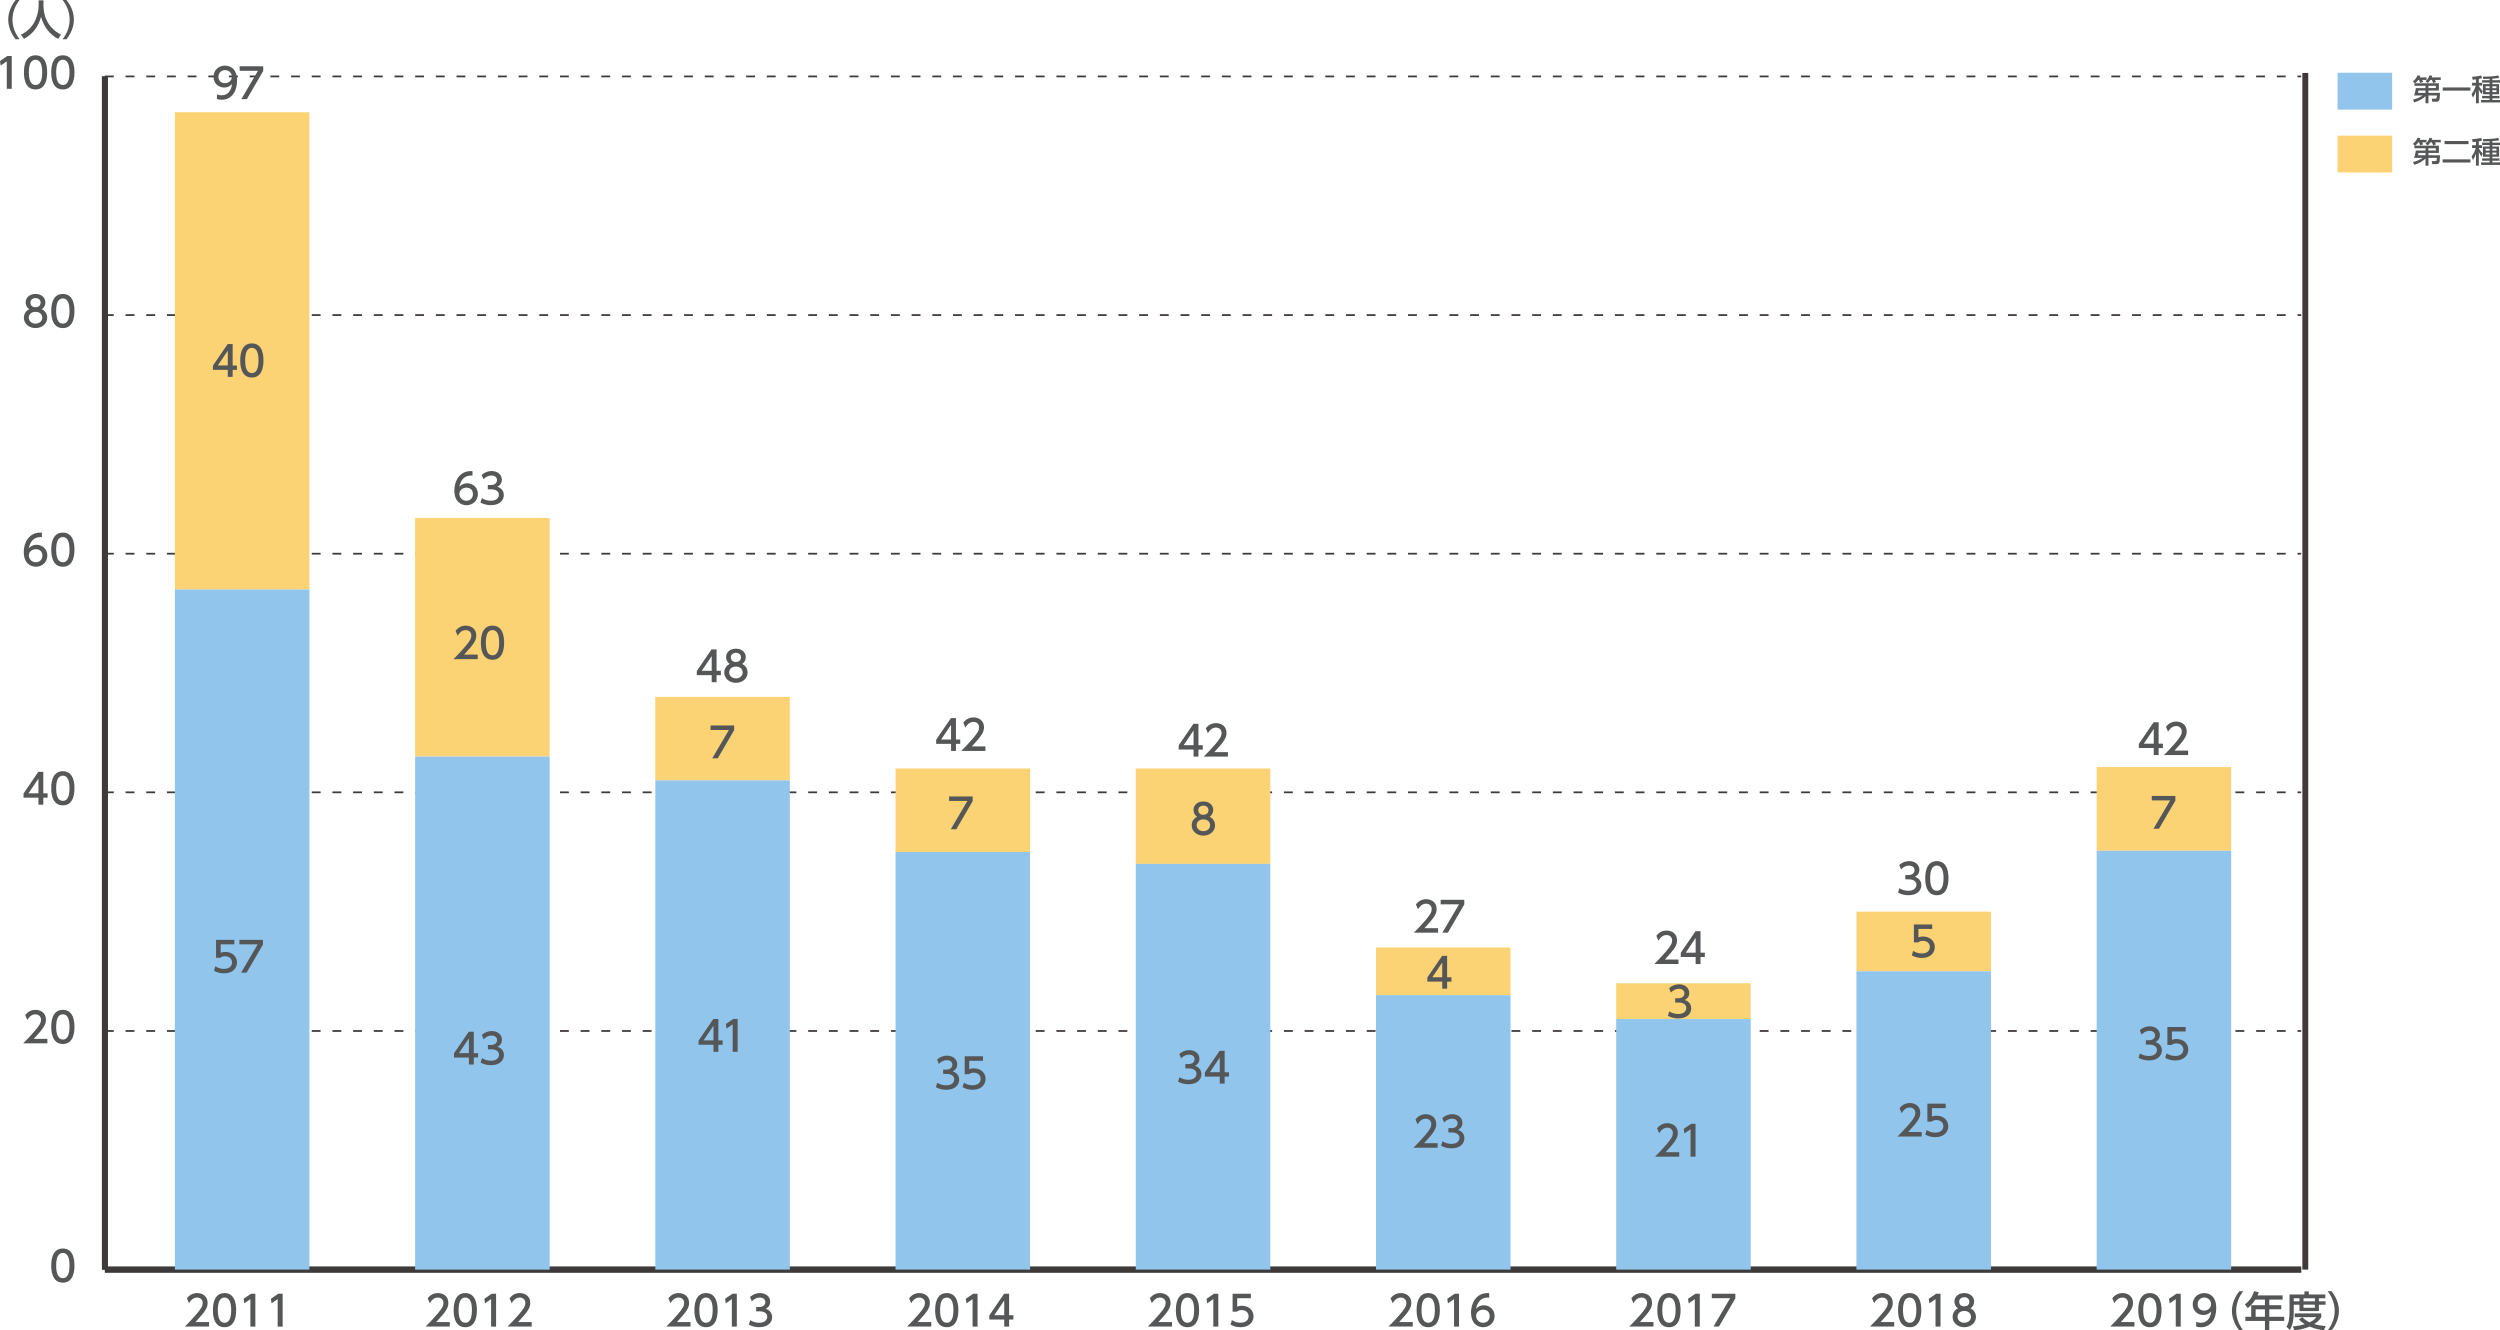 <svg enable-background="new 0 0 1000 532.18" height="532.18" viewBox="0 0 1000 532.18" width="1000" xmlns="http://www.w3.org/2000/svg"><path clip-rule="evenodd" d="m922.12 507.84v-478.66" fill="none" stroke="#3e3a39" stroke-miterlimit="10" stroke-width="2.364"/><path d="m935.03 54.26h21.83v14.74h-21.83z" fill="#fbd375"/><path d="m970.2 59.3h-4.42v-1.03h.11l-.73-.79c1.22-.77 1.67-1.95 1.83-2.39l1.14.19c-.08.26-.13.43-.25.66h2.73v1h-1.75c.13.2.31.51.4.75l-1.17.47c-.07-.22-.26-.78-.47-1.22h-.32c-.59.84-1.01 1.14-1.25 1.33h9.5v2.91h-4.16v.93h4.61c-.05 2.01-.14 2.81-.39 3.1-.31.39-.75.44-.97.44h-1.72l-.23-1.23h1.47c.44 0 .5 0 .6-1.28h-3.38v3.13h-1.17v-2.84c-.91.87-2.83 2.11-4.55 2.46l-.46-1.12c1.34-.21 2.67-.83 3.87-1.63h-3.42c.39-1.06.48-1.64.7-2.93h3.87v-.91zm0 1.88h-2.82c-.04.2-.11.61-.19.93h3v-.93zm1.94-4.23c-.43.66-.72.95-1.03 1.23l-.91-.7c.82-.71 1.34-1.53 1.6-2.37l1.08.18c-.06.25-.11.4-.2.65h3.63v1h-2.32c.04.06.27.45.41.77l-1.09.5c-.38-.88-.43-.97-.58-1.27h-.59zm-.77 3.26h2.97v-.91h-2.97z" fill="#555657"/><path d="m977.05 63.75h11.12v1.26h-11.12zm.77-7.34h9.59v1.25h-9.59z" fill="#555657"/><path d="m990.39 56.72c-.49.07-.84.09-1.35.13l-.19-1.18c1.02-.02 2.49-.21 3.6-.53l.4 1.05c-.3.11-.53.19-1.33.36v1.54h1.33v1.12h-1.33v.06c.52 1.06 1.18 1.75 1.54 2.12l-.46 1.22c-.28-.36-.65-.81-1.08-1.84v5.51h-1.14v-4.88c-.31 1.05-.63 1.73-1.2 2.63l-.56-1.42c.78-1.03 1.31-2.13 1.68-3.4h-1.47v-1.12h1.54v-1.37zm5.45-.22c-1.4.06-1.96.06-2.53.06l-.19-.93c.63.01 4.33.01 6.2-.5l.34.99c-.52.11-1.08.23-2.72.32v.62h3.06v.96h-3.06v.59h2.7v4.07h-2.7v.67h2.83v.95h-2.83v.67h3.06v.99h-7.55v-.99h3.38v-.67h-2.98v-.95h2.98v-.67h-2.66v-4.08h2.66v-.59h-2.98v-.96h2.98v-.55zm-1.59 2.98v.77h1.58v-.77zm0 1.56v.75h1.58v-.75zm2.69-1.56v.77h1.63v-.77zm0 1.56v.75h1.63v-.75z" fill="#555657"/><path d="m935.03 29.09h21.83v14.74h-21.83z" fill="#91c5eb"/><path d="m970.2 34.33h-4.42v-1.03h.11l-.73-.79c1.22-.77 1.67-1.95 1.83-2.39l1.14.19c-.08.26-.13.43-.25.66h2.73v1.01h-1.75c.13.2.31.51.4.75l-1.17.47c-.07-.23-.26-.78-.47-1.22h-.32c-.59.84-1.01 1.14-1.25 1.33h9.5v2.91h-4.16v.93h4.61c-.05 2.01-.14 2.8-.39 3.1-.31.39-.75.44-.97.44h-1.72l-.23-1.23h1.47c.44 0 .5 0 .6-1.28h-3.38v3.13h-1.17v-2.84c-.91.87-2.83 2.11-4.55 2.46l-.46-1.12c1.34-.21 2.67-.83 3.87-1.63h-3.42c.39-1.06.48-1.64.7-2.93h3.87v-.92zm0 1.88h-2.82c-.04.2-.11.61-.19.93h3v-.93zm1.94-4.23c-.43.66-.72.95-1.03 1.23l-.91-.7c.82-.71 1.34-1.53 1.6-2.37l1.08.18c-.06.25-.11.4-.2.65h3.63v1.01h-2.32c.04.06.27.45.41.77l-1.09.5c-.38-.87-.43-.97-.58-1.27zm-.77 3.26h2.97v-.91h-2.97z" fill="#555657"/><path d="m977.1 34.98h11.06v1.27h-11.06z" fill="#555657"/><path d="m990.39 31.75c-.49.07-.84.09-1.35.13l-.19-1.18c1.02-.02 2.49-.21 3.6-.53l.4 1.05c-.3.11-.53.19-1.33.36v1.54h1.33v1.12h-1.33v.06c.52 1.07 1.18 1.75 1.54 2.12l-.46 1.22c-.28-.36-.65-.81-1.08-1.85v5.51h-1.14v-4.87c-.31 1.05-.63 1.73-1.2 2.63l-.56-1.42c.78-1.03 1.31-2.13 1.68-3.4h-1.47v-1.12h1.54v-1.37zm5.45-.22c-1.4.06-1.96.06-2.53.06l-.19-.93c.63.01 4.33.01 6.2-.5l.34.99c-.52.11-1.08.22-2.72.32v.62h3.06v.96h-3.06v.59h2.7v4.07h-2.7v.67h2.83v.95h-2.83v.67h3.06v.99h-7.55v-.99h3.38v-.68h-2.98v-.95h2.98v-.67h-2.66v-4.07h2.66v-.59h-2.98v-.96h2.98v-.55zm-1.59 2.98v.77h1.58v-.77zm0 1.56v.75h1.58v-.75zm2.69-1.56v.77h1.63v-.77zm0 1.56v.75h1.63v-.75z" fill="#555657"/><path d="m41.96 507.84h878.51" fill="none" stroke="#3e3a39" stroke-miterlimit="10" stroke-width="2.364"/><path d="m41.96 507.84v-477.27" fill="none" stroke="#3e3a39" stroke-miterlimit="10" stroke-width="2.364"/><path d="m20.5 506.22c0-1.27 0-6.82 4.64-6.82s4.64 5.56 4.64 6.82c0 1.27 0 6.84-4.64 6.84s-4.64-5.57-4.64-6.84zm7.3 0c0-2.53-.48-5.03-2.66-5.03-2.19 0-2.67 2.52-2.67 5.03 0 2.66.55 5.05 2.67 5.05 2.18-.01 2.66-2.55 2.66-5.05z" fill="#555657"/><path d="m18.95 415.54v1.79h-9.67c1.44-1.44 2.96-3 4.65-4.98 2-2.35 2.48-3.33 2.48-4.44 0-1.29-.9-2.18-2.24-2.18-1.95 0-2.93 1.74-3.24 2.27l-.83-1.97c1.03-1.36 2.42-2.09 4.12-2.09 1.87 0 4.16 1.08 4.16 3.92 0 1.87-.78 3.31-4.87 7.68z" fill="#555657"/><path d="m20.5 410.76c0-1.27 0-6.82 4.64-6.82s4.64 5.56 4.64 6.82c0 1.27 0 6.84-4.64 6.84s-4.64-5.57-4.64-6.84zm7.3 0c0-2.53-.48-5.03-2.66-5.03-2.19 0-2.67 2.52-2.67 5.03 0 2.67.55 5.05 2.67 5.05 2.18 0 2.66-2.55 2.66-5.05z" fill="#555657"/><path d="m15.37 321.87v-2.81h-5.96v-1.67l5.91-8.64h2v8.58h1.72v1.74h-1.72v2.81h-1.95zm-3.97-4.55h3.98v-5.89z" fill="#555657"/><path d="m20.5 315.3c0-1.27 0-6.82 4.64-6.82s4.64 5.56 4.64 6.82c0 1.27 0 6.84-4.64 6.84s-4.64-5.56-4.64-6.84zm7.3 0c0-2.53-.48-5.03-2.66-5.03-2.19 0-2.67 2.52-2.67 5.03 0 2.67.55 5.05 2.67 5.05 2.18 0 2.66-2.55 2.66-5.05z" fill="#555657"/><path d="m16.76 214.86c-.38-.02-.41-.03-.58-.03-2.78 0-4.16 1.94-4.68 4.5.66-.73 1.66-1.41 3.14-1.41 2.2 0 4.29 1.62 4.29 4.29 0 2.62-2.04 4.49-4.55 4.49-2.1 0-4.88-1.34-4.88-5.93 0-3.62 2.02-7.73 6.6-7.73.23 0 .38 0 .66.03zm-2.38 4.81c-1.27 0-2.85.81-2.85 2.47 0 1.37 1.08 2.76 2.8 2.76 1.71 0 2.63-1.26 2.63-2.62 0-2.31-1.87-2.61-2.58-2.61z" fill="#555657"/><path d="m20.5 219.86c0-1.27 0-6.82 4.64-6.82s4.64 5.56 4.64 6.82c0 1.27 0 6.84-4.64 6.84s-4.64-5.57-4.64-6.84zm7.3 0c0-2.53-.48-5.03-2.66-5.03-2.19 0-2.67 2.52-2.67 5.03 0 2.67.55 5.05 2.67 5.05 2.18-.01 2.66-2.55 2.66-5.05z" fill="#555657"/><path d="m18.88 127.11c0 2.42-2.12 4.12-4.67 4.12s-4.67-1.71-4.67-4.12c0-1.81 1.13-2.95 2.17-3.46-.98-.6-1.44-1.66-1.44-2.66 0-1.96 1.54-3.41 3.94-3.41 2.38 0 3.94 1.46 3.94 3.41 0 1.01-.46 2.07-1.44 2.66 1.04.52 2.17 1.66 2.17 3.46zm-1.97-.03c0-.96-.66-2.35-2.7-2.35-2.02 0-2.7 1.38-2.7 2.35 0 1.31 1.12 2.37 2.7 2.37s2.7-1.06 2.7-2.37zm-.66-6.01c0-1.22-.98-1.84-2.04-1.84s-2.04.63-2.04 1.82c0 .8.46 1.84 2.04 1.84 1.56 0 2.04-1.04 2.04-1.82z" fill="#555657"/><path d="m20.5 124.4c0-1.27 0-6.82 4.64-6.82s4.64 5.56 4.64 6.82c0 1.27 0 6.84-4.64 6.84s-4.64-5.57-4.64-6.84zm7.3 0c0-2.53-.48-5.03-2.66-5.03-2.19 0-2.67 2.52-2.67 5.03 0 2.67.55 5.05 2.67 5.05 2.18 0 2.66-2.55 2.66-5.05z" fill="#555657"/><path d="m2.96 22.39h1.74v13.13h-1.99v-10.98l-2.45 1.69-.26-1.84z" fill="#555657"/><path d="m9.58 28.94c0-1.27 0-6.82 4.64-6.82s4.64 5.56 4.64 6.82c0 1.27 0 6.84-4.64 6.84s-4.64-5.56-4.64-6.84zm7.3 0c0-2.53-.48-5.03-2.66-5.03-2.19 0-2.67 2.52-2.67 5.03 0 2.67.55 5.05 2.67 5.05 2.18 0 2.66-2.55 2.66-5.05z" fill="#555657"/><path d="m20.5 28.94c0-1.27 0-6.82 4.64-6.82s4.64 5.56 4.64 6.82c0 1.27 0 6.84-4.64 6.84s-4.64-5.56-4.64-6.84zm7.3 0c0-2.53-.48-5.03-2.66-5.03-2.19 0-2.67 2.52-2.67 5.03 0 2.67.55 5.05 2.67 5.05 2.18 0 2.66-2.55 2.66-5.05z" fill="#555657"/><path d="m41.96 507.84v-477.27" fill="none" stroke="#3e3a39" stroke-miterlimit="10" stroke-width="2.364"/><path d="m41.96 507.84h878.51" fill="none" stroke="#3e3a39" stroke-miterlimit="10" stroke-width="2.364"/><path d="m41.96 412.39h878.51" fill="none" stroke="#3e3a39" stroke-dasharray="3.546 4.728" stroke-miterlimit="10" stroke-width=".709"/><path d="m41.96 316.93h878.51" fill="none" stroke="#3e3a39" stroke-dasharray="3.546 4.728" stroke-miterlimit="10" stroke-width=".709"/><path d="m41.96 221.48h878.51" fill="none" stroke="#3e3a39" stroke-dasharray="3.546 4.728" stroke-miterlimit="10" stroke-width=".709"/><path d="m41.96 126.03h878.51" fill="none" stroke="#3e3a39" stroke-dasharray="3.546 4.728" stroke-miterlimit="10" stroke-width=".709"/><path d="m41.96 30.57h878.51" fill="none" stroke="#3e3a39" stroke-dasharray="3.546 4.728" stroke-miterlimit="10" stroke-width=".709"/><path d="m6.25 15.7c-2.8-3.51-2.96-6.8-2.96-7.85s.16-4.34 2.96-7.85h1.57c-1.77 2.25-2.83 4.98-2.83 7.85 0 2.86 1.08 5.6 2.83 7.85z" fill="#555657"/><path d="m15.45.12h1.94v2.04c0 3.21 1.01 8.61 7 11.69l-1.14 1.69c-3.05-1.52-5.7-4.62-6.84-8.81-1.03 3.97-3.51 7.1-6.81 8.81l-1.22-1.66c2.42-1.18 4.44-3.06 5.61-5.5.89-1.84 1.46-4.14 1.46-6.16z" fill="#555657"/><path d="m25.03 15.7c1.77-2.23 2.83-4.98 2.83-7.85 0-2.86-1.06-5.61-2.83-7.85h1.57c2.68 3.34 2.96 6.57 2.96 7.85 0 1.27-.28 4.5-2.96 7.85z" fill="#555657"/><path d="m895.73 532.18c-2.8-3.51-2.96-6.8-2.96-7.85 0-1.04.17-4.34 2.96-7.85h1.57c-1.77 2.25-2.83 4.98-2.83 7.85 0 2.86 1.08 5.6 2.83 7.85z" fill="#555657"/><path d="m913.04 518.17v1.67h-5.33v2.25h4.8v1.62h-4.8v3h5.98v1.67h-5.98v3.72h-1.74v-3.72h-7.83v-1.67h2.35v-4.62h5.48v-2.25h-3.84c-1.17 1.84-2.15 2.68-3.01 3.39l-1.17-1.47c1.79-1.36 3.03-3.06 3.68-5.3l1.89.46c-.21.65-.31.86-.48 1.24h10zm-7.07 5.55h-3.71v3h3.71z" fill="#555657"/><path d="m915.81 517.78h5.96v-1.23h1.74v1.23h6.62v1.52h-2.58v1.23h2.68v1.36h-2.68v2.55h-7.77v-2.55h-2.28v3.01c0 2.53-.35 5.18-1.57 7.08l-1.36-1.29c.99-1.46 1.24-3.66 1.24-5.83zm5.12 9.09c.48.48 1.33 1.34 2.91 2.07 1.76-.84 2.32-1.59 2.68-2.08h-8.64v-1.49h10.63v1.49c-.25.43-.89 1.56-2.81 2.78 1.42.41 2.78.64 4.6.81l-.76 1.64c-.79-.08-3.11-.35-5.7-1.47-2.52 1.09-4.7 1.37-6.06 1.51l-.68-1.54c.91-.1 2.55-.25 4.84-.93-1.52-.93-2.1-1.59-2.37-1.9zm-3.43-7.57v1.23h2.28v-1.23zm3.91 0v1.23h4.55v-1.23zm0 2.58v1.23h4.55v-1.23z" fill="#555657"/><path d="m931.05 532.18c1.77-2.23 2.83-4.98 2.83-7.85 0-2.86-1.06-5.61-2.83-7.85h1.57c2.68 3.34 2.96 6.57 2.96 7.85 0 1.27-.28 4.5-2.96 7.85z" fill="#555657"/><path d="m69.96 44.89h53.81v190.91h-53.81z" fill="#fbd375"/><path d="m69.96 235.8h53.81v272.04h-53.81z" fill="#91c5eb"/><path d="m83.62 528.83v1.79h-9.67c1.44-1.44 2.96-3 4.65-4.98 2-2.35 2.48-3.33 2.48-4.44 0-1.29-.9-2.18-2.24-2.18-1.95 0-2.93 1.74-3.24 2.27l-.83-1.97c1.03-1.36 2.42-2.09 4.12-2.09 1.87 0 4.16 1.08 4.16 3.92 0 1.87-.78 3.31-4.87 7.68z" fill="#555657"/><path d="m85.17 524.05c0-1.27 0-6.82 4.64-6.82s4.64 5.56 4.64 6.82c0 1.27 0 6.84-4.64 6.84s-4.64-5.56-4.64-6.84zm7.3 0c0-2.53-.48-5.03-2.66-5.03-2.19 0-2.67 2.52-2.67 5.03 0 2.66.55 5.05 2.67 5.05 2.18 0 2.66-2.55 2.66-5.05z" fill="#555657"/><path d="m100.4 517.5h1.74v13.13h-1.99v-10.98l-2.45 1.69-.26-1.84z" fill="#555657"/><path d="m111.32 517.5h1.74v13.13h-1.99v-10.98l-2.45 1.69-.26-1.84z" fill="#555657"/><path d="m93.74 377.74h-5.48v3.36c.42-.15.94-.33 1.89-.33 2.81 0 4.64 1.87 4.64 4.22 0 2.07-1.49 4.35-5.18 4.35-1.46 0-2.73-.33-4.02-1.03l.54-1.8c1.06.71 2.19 1.04 3.46 1.04 2.53 0 3.23-1.49 3.23-2.58 0-1.54-1.26-2.47-2.8-2.47-.68 0-1.38.18-1.89.63h-1.71v-7.19h7.32z" fill="#555657"/><path d="m105.19 375.95v1.85l-6.56 11.27h-2.2l6.66-11.34h-7.33v-1.79h9.43z" fill="#555657"/><path d="m91.11 150.75v-2.81h-5.96v-1.67l5.91-8.64h2v8.58h1.72v1.74h-1.72v2.81h-1.95zm-3.98-4.56h3.98v-5.89z" fill="#555657"/><path d="m96.1 144.18c0-1.28 0-6.82 4.64-6.82s4.64 5.56 4.64 6.82c0 1.27 0 6.84-4.64 6.84-4.64-.01-4.64-5.57-4.64-6.84zm7.3 0c0-2.53-.48-5.03-2.66-5.03-2.19 0-2.67 2.52-2.67 5.03 0 2.66.55 5.05 2.67 5.05 2.18 0 2.66-2.56 2.66-5.05z" fill="#555657"/><path d="m86.77 37.76c.6.25 1.19.36 1.84.36 2.7 0 3.87-1.99 4.21-4.52-.46.48-1.36 1.41-3.15 1.41-2.27 0-4.27-1.64-4.27-4.26 0-2.55 1.94-4.5 4.58-4.5 1.44 0 4.84.63 4.84 5.99 0 4.5-2.29 7.66-6.14 7.66-1.06 0-1.62-.21-1.9-.33v-1.81zm3.18-4.49c1.46 0 2.8-1.03 2.8-2.58 0-1.41-1.06-2.65-2.73-2.65-1.84 0-2.65 1.49-2.65 2.65 0 1.79 1.3 2.58 2.58 2.58z" fill="#555657"/><path d="m105.29 26.52v1.86l-6.56 11.27h-2.2l6.66-11.34h-7.33v-1.79z" fill="#555657"/><path d="m166.05 207.16h53.81v95.45h-53.81z" fill="#fbd375"/><path d="m166.05 302.62h53.81v205.23h-53.81z" fill="#91c5eb"/><path d="m179.92 528.83v1.79h-9.67c1.44-1.44 2.96-3 4.65-4.98 2-2.35 2.48-3.33 2.48-4.44 0-1.29-.9-2.18-2.24-2.18-1.95 0-2.93 1.74-3.24 2.27l-.83-1.97c1.03-1.36 2.42-2.09 4.12-2.09 1.87 0 4.16 1.08 4.16 3.92 0 1.87-.78 3.31-4.87 7.68z" fill="#555657"/><path d="m181.47 524.05c0-1.27 0-6.82 4.64-6.82s4.64 5.56 4.64 6.82c0 1.27 0 6.84-4.64 6.84s-4.64-5.56-4.64-6.84zm7.3 0c0-2.53-.48-5.03-2.66-5.03-2.19 0-2.67 2.52-2.67 5.03 0 2.66.55 5.05 2.67 5.05 2.18 0 2.66-2.55 2.66-5.05z" fill="#555657"/><path d="m196.69 517.5h1.74v13.13h-1.99v-10.98l-2.45 1.69-.26-1.84z" fill="#555657"/><path d="m212.68 528.83v1.79h-9.67c1.44-1.44 2.96-3 4.65-4.98 2-2.35 2.48-3.33 2.48-4.44 0-1.29-.9-2.18-2.24-2.18-1.95 0-2.93 1.74-3.24 2.27l-.83-1.97c1.03-1.36 2.42-2.09 4.12-2.09 1.87 0 4.16 1.08 4.16 3.92 0 1.87-.78 3.31-4.87 7.68z" fill="#555657"/><path d="m187.56 425.81v-2.81h-5.96v-1.67l5.91-8.64h2v8.58h1.72v1.73h-1.72v2.81zm-3.98-4.55h3.97v-5.89z" fill="#555657"/><path d="m192.8 423.25c1.06.71 2.33 1.04 3.61 1.04 2.35 0 3.19-1.29 3.19-2.42 0-1.16-.96-2.15-3.13-2.15h-1.31v-1.72h1.26c1.79 0 2.43-1.08 2.43-1.95 0-1.26-1.11-1.84-2.18-1.84-1.24 0-2.4.6-3.23 1.52l-.71-1.77c1.26-1.11 2.7-1.54 3.96-1.54 2.17 0 4.09 1.27 4.09 3.49 0 1.86-1.31 2.53-1.79 2.78.68.27 2.58.99 2.58 3.36 0 1.77-1.33 4.02-5.17 4.02-1.72 0-3-.41-4.17-1.04z" fill="#555657"/><path d="m191.08 261.85v1.79h-9.67c1.44-1.44 2.96-3 4.65-4.98 2-2.35 2.48-3.33 2.48-4.44 0-1.29-.9-2.18-2.24-2.18-1.95 0-2.93 1.74-3.24 2.27l-.83-1.97c1.03-1.36 2.42-2.09 4.12-2.09 1.87 0 4.16 1.08 4.16 3.92 0 1.87-.78 3.31-4.87 7.68z" fill="#555657"/><path d="m192.36 257.07c0-1.27 0-6.82 4.64-6.82s4.64 5.56 4.64 6.82c0 1.27 0 6.84-4.64 6.84s-4.64-5.57-4.64-6.84zm7.3 0c0-2.53-.48-5.03-2.66-5.03-2.19 0-2.67 2.52-2.67 5.03 0 2.67.55 5.05 2.67 5.05 2.18 0 2.66-2.55 2.66-5.05z" fill="#555657"/><path d="m188.99 190.25c-.38-.02-.41-.03-.58-.03-2.78 0-4.16 1.94-4.68 4.5.66-.73 1.66-1.41 3.14-1.41 2.2 0 4.29 1.62 4.29 4.29 0 2.62-2.04 4.49-4.55 4.49-2.1 0-4.88-1.34-4.88-5.93 0-3.63 2.02-7.73 6.6-7.73.23 0 .38 0 .66.03zm-2.39 4.81c-1.27 0-2.85.81-2.85 2.47 0 1.37 1.08 2.77 2.8 2.77 1.71 0 2.63-1.26 2.63-2.62 0-2.32-1.86-2.62-2.58-2.62z" fill="#555657"/><path d="m192.76 199.25c1.06.71 2.33 1.04 3.61 1.04 2.35 0 3.19-1.29 3.19-2.42 0-1.16-.96-2.15-3.13-2.15h-1.31v-1.72h1.26c1.79 0 2.43-1.08 2.43-1.96 0-1.26-1.11-1.84-2.18-1.84-1.24 0-2.4.6-3.23 1.52l-.71-1.77c1.26-1.11 2.7-1.54 3.96-1.54 2.17 0 4.09 1.27 4.09 3.49 0 1.85-1.31 2.53-1.79 2.78.68.27 2.58.99 2.58 3.36 0 1.77-1.33 4.02-5.17 4.02-1.72 0-3-.41-4.17-1.04z" fill="#555657"/><path d="m262.13 278.75h53.81v33.41h-53.81z" fill="#fbd375"/><path d="m262.13 312.16h53.81v195.68h-53.81z" fill="#91c5eb"/><path d="m276.21 528.83v1.79h-9.67c1.44-1.44 2.96-3 4.65-4.98 2-2.35 2.48-3.33 2.48-4.44 0-1.29-.9-2.18-2.24-2.18-1.95 0-2.93 1.74-3.24 2.27l-.83-1.97c1.03-1.36 2.42-2.09 4.12-2.09 1.87 0 4.16 1.08 4.16 3.92 0 1.87-.78 3.31-4.87 7.68z" fill="#555657"/><path d="m277.77 524.05c0-1.27 0-6.82 4.64-6.82s4.64 5.56 4.64 6.82c0 1.27 0 6.84-4.64 6.84s-4.64-5.56-4.64-6.84zm7.3 0c0-2.53-.48-5.03-2.66-5.03-2.19 0-2.67 2.52-2.67 5.03 0 2.66.55 5.05 2.67 5.05 2.18 0 2.66-2.55 2.66-5.05z" fill="#555657"/><path d="m292.99 517.5h1.74v13.13h-1.99v-10.98l-2.45 1.69-.26-1.84z" fill="#555657"/><path d="m300.09 528.06c1.06.71 2.33 1.04 3.61 1.04 2.35 0 3.19-1.29 3.19-2.42 0-1.16-.96-2.15-3.13-2.15h-1.31v-1.72h1.26c1.79 0 2.43-1.08 2.43-1.95 0-1.26-1.11-1.84-2.18-1.84-1.24 0-2.4.6-3.23 1.52l-.71-1.77c1.26-1.11 2.7-1.54 3.96-1.54 2.17 0 4.09 1.27 4.09 3.49 0 1.85-1.31 2.53-1.79 2.78.68.27 2.58.99 2.58 3.36 0 1.77-1.33 4.02-5.17 4.02-1.72 0-3-.42-4.17-1.04z" fill="#555657"/><path d="m285.39 420.71v-2.81h-5.96v-1.67l5.91-8.64h2v8.58h1.72v1.74h-1.72v2.81h-1.95zm-3.97-4.55h3.97v-5.89z" fill="#555657"/><path d="m293.32 407.58h1.74v13.13h-1.99v-10.98l-2.45 1.69-.27-1.84z" fill="#555657"/><path d="m293.66 290.21v1.85l-6.56 11.27h-2.2l6.66-11.34h-7.34v-1.79h9.44z" fill="#555657"/><path d="m284.68 272.87v-2.81h-5.96v-1.67l5.91-8.64h2v8.58h1.72v1.74h-1.72v2.81h-1.95zm-3.97-4.55h3.97v-5.89z" fill="#555657"/><path d="m299.04 269.01c0 2.42-2.12 4.12-4.67 4.12s-4.67-1.71-4.67-4.12c0-1.81 1.13-2.95 2.17-3.46-.98-.6-1.44-1.66-1.44-2.67 0-1.95 1.54-3.41 3.94-3.41 2.38 0 3.94 1.46 3.94 3.41 0 1.01-.46 2.07-1.44 2.67 1.04.52 2.17 1.66 2.17 3.46zm-1.97-.03c0-.96-.66-2.35-2.7-2.35-2.02 0-2.7 1.37-2.7 2.35 0 1.31 1.13 2.37 2.7 2.37s2.7-1.06 2.7-2.37zm-.67-6.01c0-1.22-.98-1.84-2.04-1.84s-2.04.63-2.04 1.82c0 .79.46 1.84 2.04 1.84 1.56 0 2.04-1.04 2.04-1.82z" fill="#555657"/><path d="m358.22 307.39h53.81v33.41h-53.81z" fill="#fbd375"/><path d="m358.22 340.8h53.81v167.04h-53.81z" fill="#91c5eb"/><path d="m372.51 528.83v1.79h-9.67c1.44-1.44 2.96-3 4.65-4.98 2-2.35 2.48-3.33 2.48-4.44 0-1.29-.9-2.18-2.24-2.18-1.95 0-2.93 1.74-3.24 2.27l-.83-1.97c1.03-1.36 2.42-2.09 4.12-2.09 1.87 0 4.16 1.08 4.16 3.92 0 1.87-.78 3.31-4.87 7.68z" fill="#555657"/><path d="m374.06 524.05c0-1.27 0-6.82 4.64-6.82s4.64 5.56 4.64 6.82c0 1.27 0 6.84-4.64 6.84s-4.64-5.56-4.64-6.84zm7.3 0c0-2.53-.48-5.03-2.66-5.03-2.19 0-2.67 2.52-2.67 5.03 0 2.66.55 5.05 2.67 5.05 2.18 0 2.66-2.55 2.66-5.05z" fill="#555657"/><path d="m389.28 517.5h1.74v13.13h-1.99v-10.98l-2.45 1.69-.26-1.84z" fill="#555657"/><path d="m401.69 530.62v-2.81h-5.96v-1.67l5.91-8.64h2v8.58h1.72v1.74h-1.72v2.81h-1.95zm-3.97-4.55h3.97v-5.89z" fill="#555657"/><path d="m374.9 433.09c1.06.71 2.34 1.04 3.61 1.04 2.35 0 3.19-1.29 3.19-2.42 0-1.16-.96-2.15-3.13-2.15h-1.31v-1.72h1.26c1.79 0 2.43-1.08 2.43-1.95 0-1.26-1.11-1.84-2.18-1.84-1.24 0-2.4.6-3.23 1.52l-.71-1.77c1.26-1.11 2.7-1.54 3.96-1.54 2.17 0 4.09 1.27 4.09 3.49 0 1.85-1.31 2.53-1.79 2.78.68.27 2.58.99 2.58 3.36 0 1.77-1.32 4.02-5.17 4.02-1.72 0-3-.42-4.17-1.04z" fill="#555657"/><path d="m393.18 424.31h-5.48v3.36c.41-.15.94-.33 1.89-.33 2.81 0 4.64 1.87 4.64 4.22 0 2.07-1.49 4.35-5.18 4.35-1.46 0-2.73-.33-4.02-1.03l.55-1.81c1.06.71 2.18 1.04 3.46 1.04 2.53 0 3.23-1.49 3.23-2.58 0-1.54-1.26-2.47-2.8-2.47-.68 0-1.37.18-1.89.63h-1.7v-7.18h7.32v1.8z" fill="#555657"/><path d="m389.07 318.59v1.85l-6.56 11.27h-2.2l6.66-11.34h-7.34v-1.79h9.44z" fill="#555657"/><path d="m380.43 300.36v-2.81h-5.96v-1.67l5.91-8.64h2v8.58h1.72v1.74h-1.72v2.81h-1.95zm-3.98-4.55h3.97v-5.89z" fill="#555657"/><path d="m394.17 298.57v1.79h-9.67c1.44-1.44 2.96-3 4.65-4.98 2-2.35 2.48-3.33 2.48-4.44 0-1.29-.89-2.18-2.23-2.18-1.95 0-2.93 1.74-3.25 2.27l-.83-1.97c1.03-1.36 2.42-2.09 4.12-2.09 1.87 0 4.16 1.08 4.16 3.92 0 1.87-.78 3.31-4.87 7.68z" fill="#555657"/><path d="m454.31 307.39h53.81v38.18h-53.81z" fill="#fbd375"/><path d="m454.31 345.57h53.81v162.27h-53.81z" fill="#91c5eb"/><path d="m468.8 528.83v1.79h-9.67c1.44-1.44 2.96-3 4.65-4.98 2-2.35 2.48-3.33 2.48-4.44 0-1.29-.9-2.18-2.24-2.18-1.95 0-2.93 1.74-3.24 2.27l-.83-1.97c1.03-1.36 2.42-2.09 4.12-2.09 1.87 0 4.16 1.08 4.16 3.92 0 1.87-.78 3.31-4.87 7.68z" fill="#555657"/><path d="m470.35 524.05c0-1.27 0-6.82 4.64-6.82s4.64 5.56 4.64 6.82c0 1.27 0 6.84-4.64 6.84s-4.64-5.56-4.64-6.84zm7.3 0c0-2.53-.48-5.03-2.66-5.03-2.19 0-2.67 2.52-2.67 5.03 0 2.66.55 5.05 2.67 5.05 2.18 0 2.66-2.55 2.66-5.05z" fill="#555657"/><path d="m485.58 517.5h1.74v13.13h-1.99v-10.98l-2.45 1.69-.26-1.84z" fill="#555657"/><path d="m500.36 519.28h-5.48v3.36c.42-.15.94-.33 1.89-.33 2.81 0 4.64 1.87 4.64 4.22 0 2.07-1.49 4.35-5.18 4.35-1.46 0-2.73-.33-4.02-1.03l.54-1.81c1.06.71 2.19 1.04 3.46 1.04 2.53 0 3.23-1.49 3.23-2.58 0-1.54-1.26-2.47-2.8-2.47-.68 0-1.38.18-1.89.63h-1.71v-7.18h7.32z" fill="#555657"/><path d="m471.79 430.88c1.06.71 2.34 1.04 3.61 1.04 2.35 0 3.19-1.29 3.19-2.42 0-1.16-.96-2.15-3.13-2.15h-1.31v-1.72h1.26c1.79 0 2.43-1.08 2.43-1.95 0-1.26-1.11-1.84-2.18-1.84-1.24 0-2.4.6-3.23 1.52l-.71-1.77c1.26-1.11 2.7-1.54 3.96-1.54 2.17 0 4.09 1.27 4.09 3.49 0 1.85-1.31 2.53-1.79 2.78.68.27 2.58.99 2.58 3.36 0 1.77-1.32 4.02-5.17 4.02-1.72 0-3-.42-4.17-1.04z" fill="#555657"/><path d="m487.91 433.44v-2.81h-5.96v-1.67l5.91-8.64h2v8.58h1.72v1.74h-1.72v2.81h-1.95zm-3.97-4.55h3.97v-5.89z" fill="#555657"/><path d="m486.02 330.13c0 2.42-2.12 4.12-4.67 4.12s-4.67-1.71-4.67-4.12c0-1.81 1.13-2.95 2.17-3.46-.98-.6-1.44-1.66-1.44-2.67 0-1.95 1.54-3.41 3.94-3.41 2.38 0 3.94 1.46 3.94 3.41 0 1.01-.46 2.07-1.44 2.67 1.05.51 2.17 1.66 2.17 3.46zm-1.97-.03c0-.96-.66-2.35-2.7-2.35-2.02 0-2.7 1.37-2.7 2.35 0 1.31 1.13 2.37 2.7 2.37s2.7-1.06 2.7-2.37zm-.66-6.01c0-1.22-.98-1.84-2.04-1.84s-2.04.63-2.04 1.82c0 .79.46 1.84 2.04 1.84 1.56 0 2.04-1.04 2.04-1.82z" fill="#555657"/><path d="m477.43 302.63v-2.81h-5.96v-1.67l5.91-8.64h2v8.58h1.72v1.74h-1.72v2.81h-1.95zm-3.98-4.55h3.97v-5.89z" fill="#555657"/><path d="m491.17 300.84v1.79h-9.67c1.44-1.44 2.96-3 4.65-4.98 2-2.35 2.48-3.33 2.48-4.44 0-1.29-.89-2.18-2.23-2.18-1.95 0-2.93 1.74-3.25 2.27l-.83-1.97c1.03-1.36 2.42-2.09 4.12-2.09 1.87 0 4.16 1.08 4.16 3.92 0 1.87-.78 3.31-4.87 7.68z" fill="#555657"/><path d="m550.4 378.98h53.81v19.09h-53.81z" fill="#fbd375"/><path d="m550.4 398.07h53.81v109.77h-53.81z" fill="#91c5eb"/><path d="m565.09 528.83v1.79h-9.67c1.44-1.44 2.96-3 4.65-4.98 2-2.35 2.48-3.33 2.48-4.44 0-1.29-.9-2.18-2.24-2.18-1.95 0-2.93 1.74-3.24 2.27l-.83-1.97c1.03-1.36 2.42-2.09 4.12-2.09 1.87 0 4.16 1.08 4.16 3.92 0 1.87-.78 3.31-4.87 7.68z" fill="#555657"/><path d="m566.65 524.05c0-1.27 0-6.82 4.64-6.82s4.64 5.56 4.64 6.82c0 1.27 0 6.84-4.64 6.84s-4.64-5.56-4.64-6.84zm7.29 0c0-2.53-.48-5.03-2.66-5.03-2.19 0-2.67 2.52-2.67 5.03 0 2.66.55 5.05 2.67 5.05 2.18 0 2.66-2.55 2.66-5.05z" fill="#555657"/><path d="m581.87 517.5h1.74v13.13h-1.99v-10.98l-2.45 1.69-.26-1.84z" fill="#555657"/><path d="m595.67 519.05c-.38-.02-.41-.03-.58-.03-2.78 0-4.16 1.94-4.68 4.5.66-.73 1.66-1.41 3.14-1.41 2.2 0 4.29 1.62 4.29 4.29 0 2.62-2.04 4.49-4.55 4.49-2.1 0-4.88-1.34-4.88-5.93 0-3.62 2.02-7.73 6.6-7.73.23 0 .38 0 .66.03zm-2.38 4.82c-1.27 0-2.85.81-2.85 2.47 0 1.38 1.08 2.77 2.8 2.77 1.71 0 2.63-1.26 2.63-2.62 0-2.32-1.87-2.62-2.58-2.62z" fill="#555657"/><path d="m575.06 457.29v1.79h-9.67c1.44-1.44 2.96-3 4.65-4.98 2-2.35 2.48-3.33 2.48-4.44 0-1.29-.89-2.18-2.23-2.18-1.95 0-2.93 1.74-3.25 2.27l-.83-1.97c1.03-1.36 2.42-2.09 4.12-2.09 1.87 0 4.16 1.08 4.16 3.92 0 1.87-.78 3.31-4.87 7.68z" fill="#555657"/><path d="m576.99 456.51c1.06.71 2.34 1.04 3.61 1.04 2.35 0 3.19-1.29 3.19-2.42 0-1.16-.96-2.15-3.13-2.15h-1.31v-1.72h1.26c1.79 0 2.43-1.08 2.43-1.95 0-1.26-1.11-1.84-2.18-1.84-1.24 0-2.4.6-3.23 1.52l-.71-1.77c1.26-1.11 2.7-1.54 3.96-1.54 2.17 0 4.09 1.27 4.09 3.49 0 1.85-1.31 2.53-1.79 2.78.68.27 2.58.99 2.58 3.36 0 1.77-1.32 4.02-5.17 4.02-1.72 0-3-.42-4.17-1.04z" fill="#555657"/><path d="m576.9 395.46v-2.81h-5.96v-1.67l5.91-8.64h2v8.58h1.72v1.74h-1.72v2.81h-1.95zm-3.98-4.55h3.97v-5.89z" fill="#555657"/><path d="m575.22 371.28v1.79h-9.67c1.44-1.44 2.96-3 4.65-4.98 2-2.35 2.48-3.33 2.48-4.44 0-1.29-.89-2.18-2.23-2.18-1.95 0-2.93 1.74-3.25 2.27l-.83-1.97c1.03-1.36 2.42-2.09 4.12-2.09 1.87 0 4.16 1.08 4.16 3.92 0 1.87-.78 3.31-4.87 7.68z" fill="#555657"/><path d="m585.71 359.94v1.85l-6.56 11.27h-2.2l6.66-11.34h-7.34v-1.79h9.44z" fill="#555657"/><path d="m646.48 393.3h53.81v14.32h-53.81z" fill="#fbd375"/><path d="m646.48 407.62h53.81v100.23h-53.81z" fill="#91c5eb"/><g fill="#555657"><path d="m661.39 528.83v1.79h-9.67c1.44-1.44 2.96-3 4.65-4.98 2-2.35 2.48-3.33 2.48-4.44 0-1.29-.9-2.18-2.24-2.18-1.95 0-2.93 1.74-3.24 2.27l-.83-1.97c1.03-1.36 2.42-2.09 4.12-2.09 1.87 0 4.16 1.08 4.16 3.92 0 1.87-.78 3.31-4.87 7.68z"/><path d="m662.94 524.05c0-1.27 0-6.82 4.64-6.82s4.64 5.56 4.64 6.82c0 1.27 0 6.84-4.64 6.84s-4.64-5.56-4.64-6.84zm7.3 0c0-2.53-.48-5.03-2.66-5.03-2.19 0-2.67 2.52-2.67 5.03 0 2.66.55 5.05 2.67 5.05 2.18 0 2.66-2.55 2.66-5.05z"/><path d="m678.17 517.5h1.74v13.13h-1.99v-10.98l-2.45 1.69-.26-1.84z"/><path d="m694.14 517.5v1.85l-6.56 11.27h-2.2l6.66-11.34h-7.33v-1.79h9.43z"/><path d="m671.69 460.87v1.79h-9.67c1.44-1.44 2.96-3 4.65-4.98 2-2.35 2.48-3.33 2.48-4.44 0-1.29-.89-2.18-2.23-2.18-1.95 0-2.93 1.74-3.25 2.27l-.83-1.97c1.03-1.36 2.42-2.09 4.12-2.09 1.87 0 4.16 1.08 4.16 3.92 0 1.87-.78 3.31-4.87 7.68z"/><path d="m676.47 449.53h1.74v13.13h-1.99v-10.98l-2.45 1.69-.27-1.84z"/><path d="m667.72 404.55c1.06.71 2.34 1.04 3.61 1.04 2.35 0 3.19-1.29 3.19-2.42 0-1.16-.96-2.15-3.13-2.15h-1.31v-1.72h1.26c1.79 0 2.43-1.08 2.43-1.95 0-1.26-1.11-1.84-2.18-1.84-1.24 0-2.4.6-3.23 1.52l-.71-1.77c1.26-1.11 2.7-1.54 3.96-1.54 2.17 0 4.09 1.27 4.09 3.49 0 1.85-1.31 2.53-1.79 2.78.68.27 2.58.99 2.58 3.36 0 1.77-1.32 4.02-5.17 4.02-1.72 0-3-.42-4.17-1.04z"/><path d="m671.39 383.82v1.79h-9.67c1.44-1.44 2.96-3 4.65-4.98 2-2.35 2.48-3.33 2.48-4.44 0-1.29-.89-2.18-2.23-2.18-1.95 0-2.93 1.74-3.25 2.27l-.83-1.97c1.03-1.36 2.42-2.09 4.12-2.09 1.87 0 4.16 1.08 4.16 3.92 0 1.87-.78 3.31-4.87 7.68z"/><path d="m678.26 385.61v-2.81h-5.96v-1.67l5.91-8.64h2v8.58h1.72v1.74h-1.72v2.81h-1.95zm-3.97-4.55h3.97v-5.89z"/><path d="m853.77 528.83v1.79h-9.67c1.44-1.44 2.96-3 4.65-4.98 2-2.35 2.48-3.33 2.48-4.44 0-1.29-.9-2.18-2.24-2.18-1.95 0-2.93 1.74-3.24 2.27l-.83-1.97c1.03-1.36 2.42-2.09 4.12-2.09 1.87 0 4.16 1.08 4.16 3.92 0 1.87-.78 3.31-4.87 7.68z"/><path d="m855.32 524.05c0-1.27 0-6.82 4.64-6.82s4.64 5.56 4.64 6.82c0 1.27 0 6.84-4.64 6.84s-4.64-5.56-4.64-6.84zm7.3 0c0-2.53-.48-5.03-2.66-5.03-2.19 0-2.67 2.52-2.67 5.03 0 2.66.55 5.05 2.67 5.05 2.18 0 2.66-2.55 2.66-5.05z"/><path d="m870.55 517.5h1.74v13.13h-1.99v-10.98l-2.45 1.69-.26-1.84z"/><path d="m878.45 528.74c.6.25 1.19.36 1.84.36 2.7 0 3.87-1.99 4.21-4.52-.46.48-1.36 1.41-3.15 1.41-2.27 0-4.27-1.64-4.27-4.25 0-2.55 1.94-4.5 4.58-4.5 1.44 0 4.84.63 4.84 5.99 0 4.5-2.29 7.67-6.14 7.67-1.06 0-1.62-.21-1.9-.33v-1.83zm3.18-4.49c1.46 0 2.8-1.03 2.8-2.58 0-1.41-1.06-2.65-2.73-2.65-1.84 0-2.65 1.49-2.65 2.65 0 1.79 1.31 2.58 2.58 2.58z"/></g><path d="m742.57 364.66h53.81v23.86h-53.81z" fill="#fbd375"/><path d="m742.57 388.52h53.81v119.32h-53.81z" fill="#91c5eb"/><path d="m757.68 528.83v1.79h-9.67c1.44-1.44 2.96-3 4.65-4.98 2-2.35 2.48-3.33 2.48-4.44 0-1.29-.9-2.18-2.24-2.18-1.95 0-2.93 1.74-3.24 2.27l-.83-1.97c1.03-1.36 2.42-2.09 4.12-2.09 1.87 0 4.16 1.08 4.16 3.92 0 1.87-.78 3.31-4.87 7.68z" fill="#555657"/><path d="m759.23 524.05c0-1.27 0-6.82 4.64-6.82s4.64 5.56 4.64 6.82c0 1.27 0 6.84-4.64 6.84s-4.64-5.56-4.64-6.84zm7.3 0c0-2.53-.48-5.03-2.66-5.03-2.19 0-2.67 2.52-2.67 5.03 0 2.66.55 5.05 2.67 5.05 2.18 0 2.66-2.55 2.66-5.05z" fill="#555657"/><path d="m774.46 517.5h1.74v13.13h-1.99v-10.98l-2.45 1.69-.26-1.84z" fill="#555657"/><path d="m790.38 526.77c0 2.42-2.12 4.12-4.67 4.12s-4.67-1.71-4.67-4.12c0-1.81 1.13-2.95 2.17-3.46-.98-.6-1.44-1.66-1.44-2.67 0-1.95 1.54-3.41 3.94-3.41 2.38 0 3.94 1.46 3.94 3.41 0 1.01-.46 2.07-1.44 2.67 1.05.51 2.17 1.65 2.17 3.46zm-1.97-.04c0-.96-.66-2.35-2.7-2.35-2.02 0-2.7 1.37-2.7 2.35 0 1.31 1.12 2.37 2.7 2.37 1.57 0 2.7-1.06 2.7-2.37zm-.66-6.01c0-1.22-.98-1.84-2.04-1.84s-2.04.63-2.04 1.82c0 .79.46 1.84 2.04 1.84 1.56 0 2.04-1.04 2.04-1.82z" fill="#555657"/><path d="m768.68 452.81v1.79h-9.67c1.44-1.44 2.96-3 4.65-4.98 2-2.35 2.48-3.33 2.48-4.44 0-1.29-.89-2.18-2.23-2.18-1.95 0-2.93 1.74-3.25 2.27l-.83-1.97c1.03-1.36 2.42-2.09 4.12-2.09 1.87 0 4.16 1.08 4.16 3.92 0 1.87-.78 3.31-4.87 7.68z" fill="#555657"/><path d="m778.25 443.26h-5.48v3.36c.41-.15.94-.33 1.89-.33 2.82 0 4.64 1.87 4.64 4.22 0 2.07-1.49 4.35-5.18 4.35-1.46 0-2.73-.33-4.02-1.03l.55-1.81c1.06.71 2.18 1.04 3.46 1.04 2.53 0 3.23-1.49 3.23-2.58 0-1.54-1.26-2.47-2.8-2.47-.68 0-1.37.18-1.89.63h-1.7v-7.18h7.32v1.8z" fill="#555657"/><path d="m772.86 371.58h-5.48v3.36c.41-.15.94-.33 1.89-.33 2.82 0 4.64 1.87 4.64 4.22 0 2.07-1.49 4.35-5.18 4.35-1.46 0-2.73-.33-4.02-1.03l.55-1.81c1.06.71 2.18 1.04 3.46 1.04 2.53 0 3.23-1.49 3.23-2.58 0-1.54-1.26-2.47-2.8-2.47-.68 0-1.37.18-1.89.63h-1.7v-7.18h7.32v1.8z" fill="#555657"/><path d="m759.77 355.27c1.06.71 2.34 1.04 3.61 1.04 2.35 0 3.19-1.29 3.19-2.42 0-1.16-.96-2.15-3.13-2.15h-1.31v-1.72h1.26c1.79 0 2.43-1.08 2.43-1.95 0-1.26-1.11-1.84-2.18-1.84-1.24 0-2.4.6-3.23 1.52l-.71-1.77c1.26-1.11 2.7-1.54 3.96-1.54 2.17 0 4.09 1.27 4.09 3.49 0 1.85-1.31 2.53-1.79 2.78.68.27 2.58.99 2.58 3.36 0 1.77-1.32 4.02-5.17 4.02-1.72 0-3-.42-4.17-1.04z" fill="#555657"/><path d="m770.1 351.26c0-1.27 0-6.82 4.64-6.82s4.64 5.56 4.64 6.82c0 1.27 0 6.84-4.64 6.84s-4.64-5.56-4.64-6.84zm7.31 0c0-2.53-.48-5.03-2.67-5.03-2.18 0-2.67 2.52-2.67 5.03 0 2.66.55 5.05 2.67 5.05 2.19 0 2.67-2.55 2.67-5.05z" fill="#555657"/><path d="m838.66 306.81h53.81v33.51h-53.81z" fill="#fbd375"/><path d="m838.66 340.31h53.81v167.53h-53.81z" fill="#91c5eb"/><path d="m870.15 318.38v1.85l-6.56 11.27h-2.2l6.66-11.34h-7.34v-1.79h9.44z" fill="#555657"/><path d="m855.98 421.36c1.06.71 2.34 1.04 3.61 1.04 2.35 0 3.19-1.29 3.19-2.42 0-1.16-.96-2.15-3.13-2.15h-1.31v-1.72h1.26c1.79 0 2.43-1.08 2.43-1.95 0-1.26-1.11-1.84-2.18-1.84-1.24 0-2.4.6-3.23 1.52l-.71-1.77c1.26-1.11 2.7-1.54 3.96-1.54 2.17 0 4.09 1.27 4.09 3.49 0 1.85-1.31 2.53-1.79 2.78.68.27 2.58.99 2.58 3.36 0 1.77-1.32 4.02-5.17 4.02-1.72 0-3-.42-4.17-1.04z" fill="#555657"/><path d="m874.25 412.59h-5.48v3.36c.41-.15.94-.33 1.89-.33 2.82 0 4.64 1.87 4.64 4.22 0 2.07-1.49 4.35-5.18 4.35-1.46 0-2.73-.33-4.02-1.03l.55-1.81c1.06.71 2.18 1.04 3.46 1.04 2.53 0 3.23-1.49 3.23-2.58 0-1.54-1.26-2.47-2.8-2.47-.68 0-1.37.18-1.89.63h-1.7v-7.18h7.32v1.8z" fill="#555657"/><path d="m861.5 302.02v-2.81h-5.96v-1.67l5.91-8.64h2v8.58h1.72v1.74h-1.72v2.81h-1.95zm-3.97-4.56h3.97v-5.89z" fill="#555657"/><path d="m875.25 300.23v1.79h-9.67c1.44-1.44 2.96-3 4.65-4.98 2-2.35 2.48-3.33 2.48-4.44 0-1.29-.89-2.18-2.23-2.18-1.95 0-2.93 1.74-3.25 2.27l-.83-1.97c1.03-1.36 2.42-2.09 4.12-2.09 1.87 0 4.16 1.08 4.16 3.92 0 1.87-.78 3.31-4.87 7.68z" fill="#555657"/></svg>